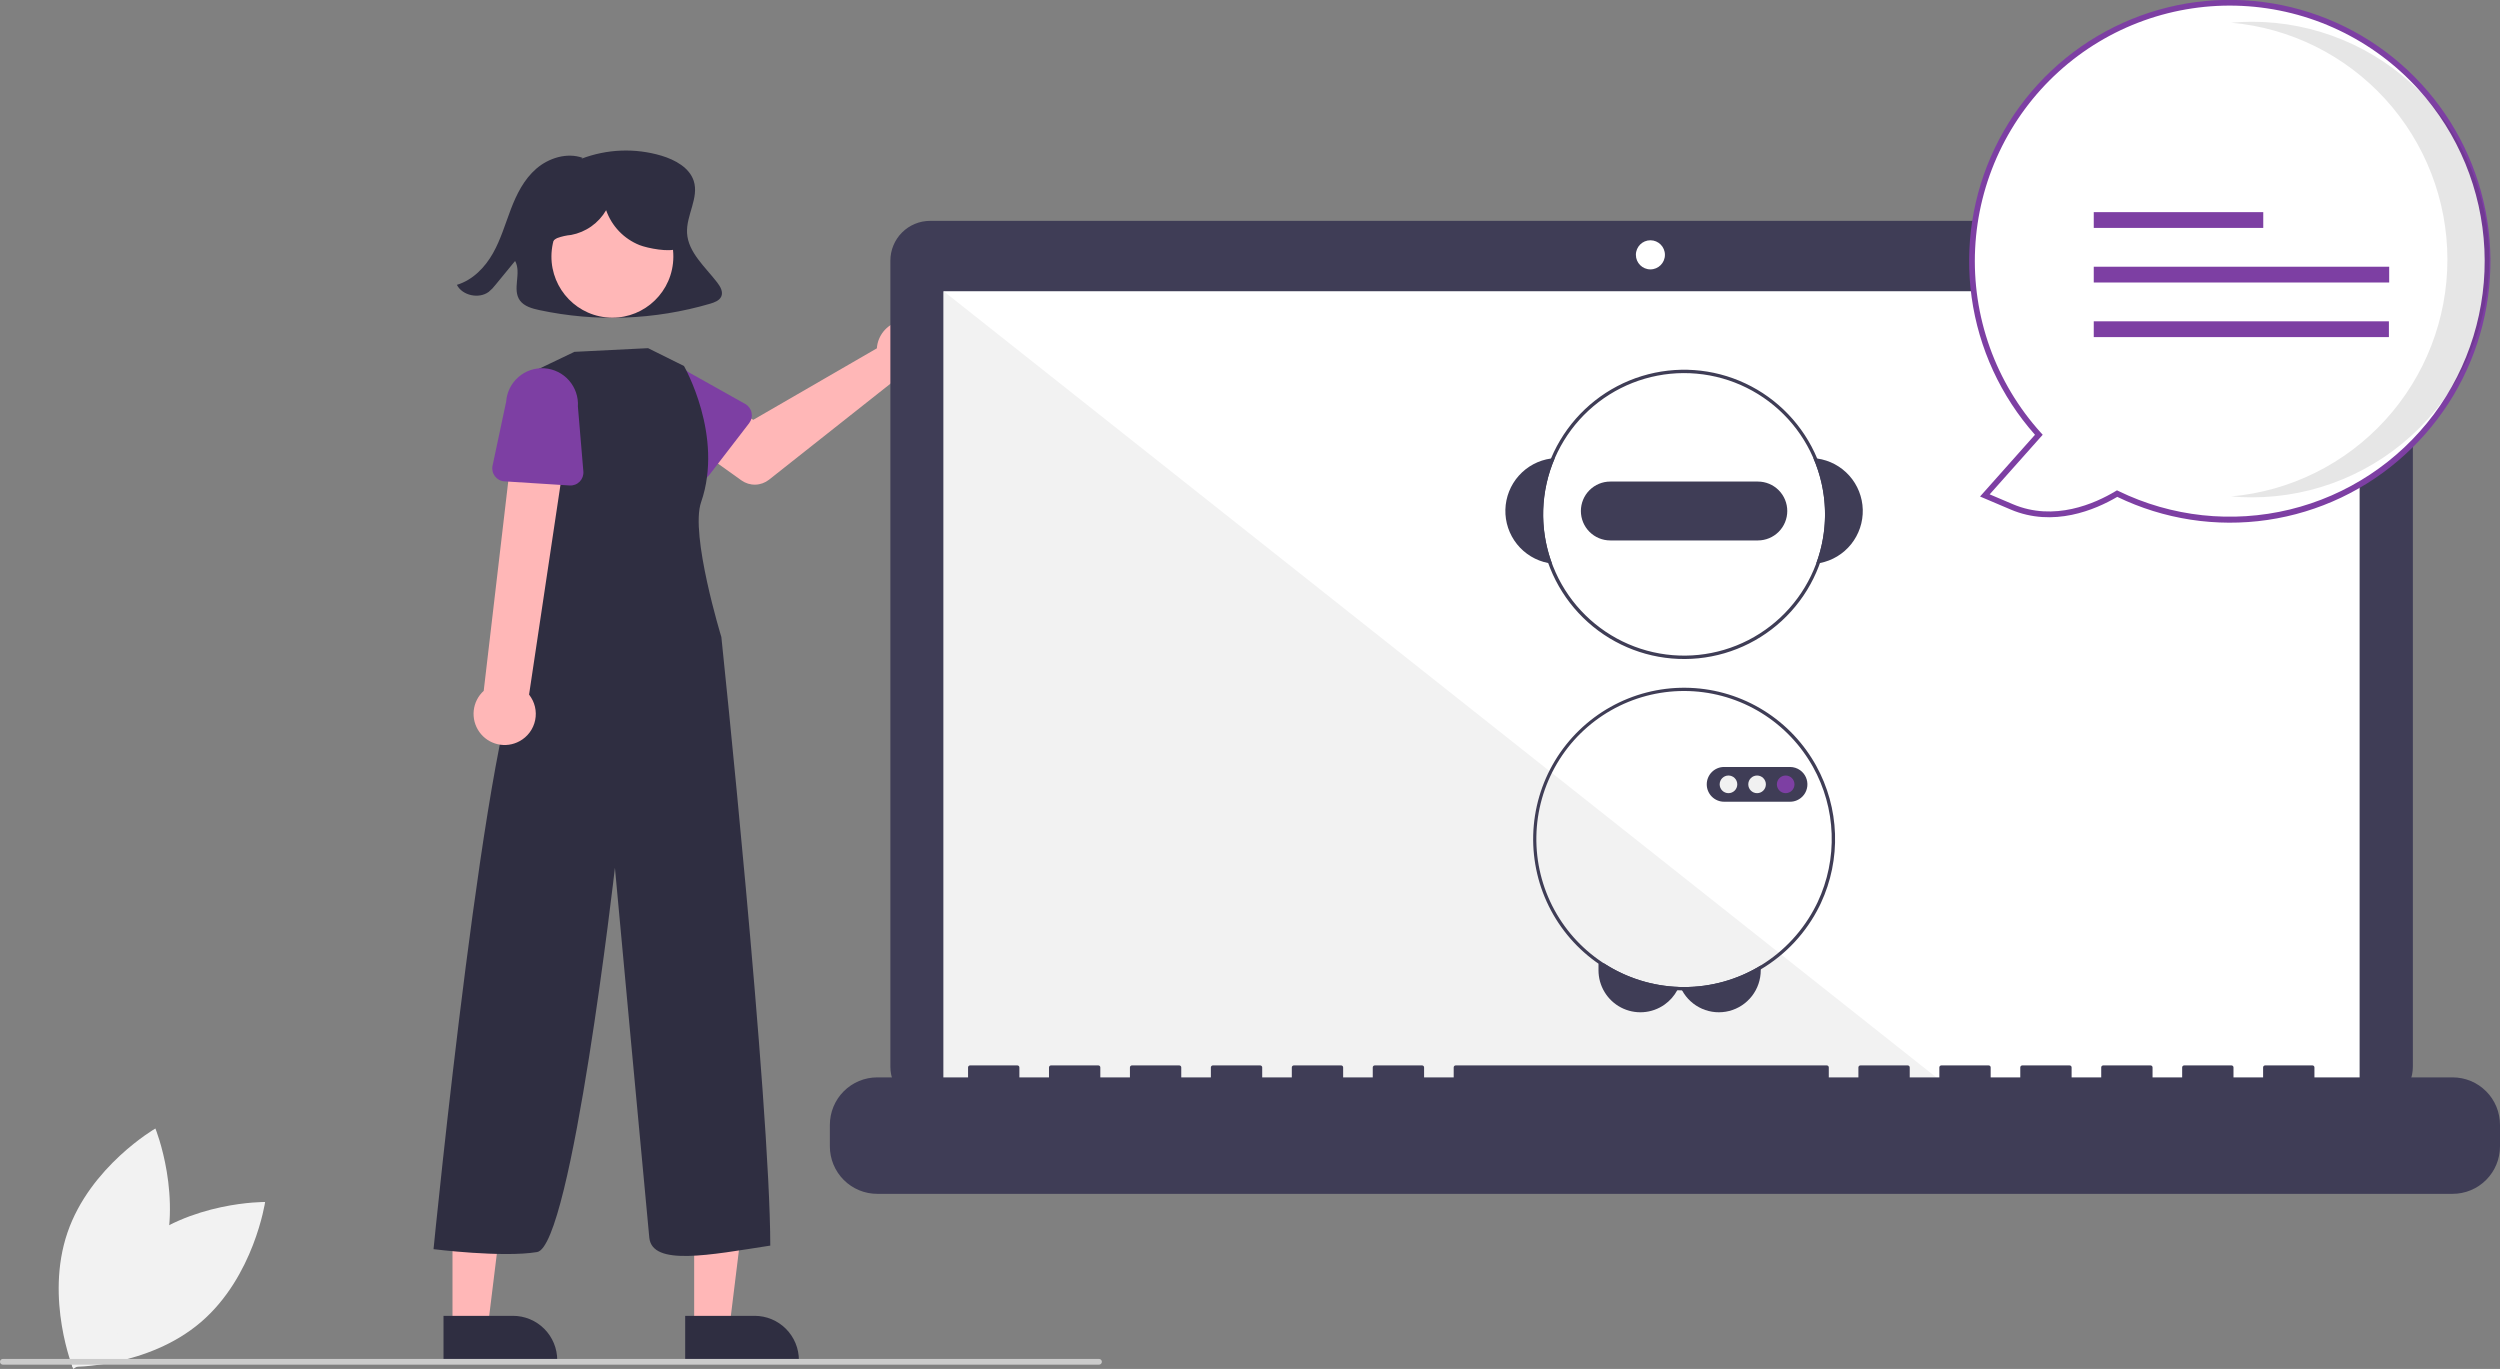 <svg xmlns="http://www.w3.org/2000/svg" width="473" height="259" viewBox="0 0 473 259" fill="none"><rect x="0" y="0" width="473" height="259" fill="#808080" stroke="none"/><g clip-path="url(#clip0_224:1379)"><path d="M25.832 235.872C15.753 244.487 13.661 258.618 13.661 258.618C13.661 258.618 27.911 258.78 37.99 250.164C48.07 241.549 50.162 227.418 50.162 227.418C50.162 227.418 35.912 227.256 25.832 235.872Z" fill="#F2F2F2"></path><path d="M30.49 239.3C26.197 251.861 13.853 259 13.853 259C13.853 259 8.471 245.773 12.764 233.211C17.058 220.65 29.401 213.511 29.401 213.511C29.401 213.511 34.784 226.738 30.49 239.3Z" fill="#F2F2F2"></path><path d="M135.699 53.452C133.418 50.489 130.195 47.748 129.991 44.093C129.804 40.74 132.297 37.412 131.246 34.204C130.437 31.738 127.769 30.25 125.162 29.462C120.171 27.975 114.83 28.181 109.967 30.048L110.231 29.862C107.263 28.802 103.795 29.896 101.46 31.922C99.124 33.948 97.737 36.757 96.66 39.571C95.583 42.386 94.749 45.303 93.253 47.942C91.757 50.581 89.466 52.98 86.443 53.892C87.455 55.915 90.618 56.609 92.473 55.215C92.947 54.829 93.373 54.388 93.742 53.9C94.979 52.392 96.217 50.884 97.454 49.376C98.727 51.646 96.825 54.778 98.39 56.88C99.197 57.963 100.671 58.375 102.04 58.67C112.737 60.958 123.835 60.545 134.334 57.469C135.178 57.22 136.109 56.877 136.459 56.111C136.864 55.227 136.298 54.23 135.699 53.452Z" fill="#2F2E41"></path><path d="M166.032 65.012C165.966 65.306 165.922 65.605 165.902 65.906L142.52 79.429L136.836 76.149L130.777 84.1L140.276 90.886C141.043 91.435 141.967 91.719 142.909 91.696C143.851 91.673 144.76 91.344 145.5 90.759L169.612 71.691C170.7 72.095 171.885 72.157 173.009 71.869C174.133 71.581 175.143 70.957 175.905 70.08C176.667 69.202 177.144 68.113 177.273 66.957C177.403 65.802 177.178 64.634 176.629 63.609C176.08 62.584 175.232 61.752 174.2 61.221C173.167 60.691 171.997 60.489 170.847 60.641C169.697 60.793 168.62 61.293 167.76 62.074C166.9 62.855 166.297 63.879 166.032 65.012Z" fill="#FFB7B7"></path><path d="M141.737 80.07L134.18 89.888C133.965 90.167 133.693 90.397 133.381 90.561C133.07 90.725 132.726 90.82 132.375 90.84C132.024 90.859 131.672 90.802 131.344 90.673C131.017 90.544 130.721 90.345 130.477 90.091L121.922 81.186C120.5 80.075 119.576 78.445 119.352 76.653C119.129 74.86 119.624 73.052 120.729 71.625C121.834 70.198 123.459 69.269 125.246 69.041C127.034 68.814 128.839 69.307 130.264 70.412L140.994 76.427C141.301 76.599 141.568 76.836 141.776 77.121C141.983 77.406 142.127 77.732 142.198 78.078C142.268 78.423 142.264 78.78 142.184 79.124C142.105 79.468 141.952 79.79 141.737 80.07H141.737Z" fill="#7D3FA3"></path><path d="M131.337 251.141L138.01 251.14L141.185 225.338L131.336 225.338L131.337 251.141Z" fill="#FFB7B7"></path><path d="M129.635 248.957L142.777 248.956H142.777C144.998 248.956 147.129 249.841 148.699 251.415C150.27 252.99 151.152 255.125 151.152 257.351V257.624L129.635 257.625L129.635 248.957Z" fill="#2F2E41"></path><path d="M85.614 251.141L92.288 251.14L95.462 225.338L85.613 225.338L85.614 251.141Z" fill="#FFB7B7"></path><path d="M83.912 248.957L97.054 248.956H97.055C99.276 248.956 101.406 249.841 102.977 251.415C104.547 252.99 105.43 255.125 105.43 257.351V257.624L83.912 257.625L83.912 248.957Z" fill="#2F2E41"></path><path d="M127.329 49.803C128.024 43.457 123.455 37.747 117.123 37.05C110.792 36.353 105.096 40.934 104.401 47.281C103.706 53.627 108.275 59.337 114.607 60.034C120.938 60.731 126.634 56.15 127.329 49.803Z" fill="#FFB7B7"></path><path d="M122.614 65.873L129.408 69.247C129.408 69.247 136.999 82.472 132.645 95.022C130.531 101.115 136.484 120.537 136.484 120.537C136.484 120.537 145.708 208.515 145.738 235.668C134.278 237.434 123.391 239.617 122.847 234.16C122.303 228.704 116.344 164.189 116.344 164.189C116.344 164.189 108.151 235.797 101.619 236.889C95.087 237.98 82.023 236.343 82.023 236.343C82.023 236.343 92.395 131.45 99.471 124.903L100.559 119.446L100.53 70.468L108.683 66.568L122.614 65.873Z" fill="#2F2E41"></path><path d="M98.308 140.228C99.06 139.82 99.713 139.252 100.222 138.564C100.732 137.875 101.084 137.084 101.255 136.244C101.426 135.404 101.411 134.537 101.211 133.704C101.011 132.871 100.632 132.091 100.099 131.421L108.001 78.624L97.678 78.127L91.518 130.706C90.454 131.677 89.782 133.006 89.63 134.441C89.479 135.876 89.857 137.316 90.694 138.49C91.531 139.664 92.768 140.489 94.171 140.809C95.575 141.13 97.047 140.923 98.308 140.228Z" fill="#FFB7B7"></path><path d="M107.777 91.853L95.431 91.071C95.079 91.049 94.737 90.951 94.427 90.784C94.117 90.618 93.846 90.386 93.633 90.105C93.421 89.823 93.271 89.5 93.195 89.155C93.118 88.811 93.116 88.454 93.19 88.109L95.762 76.017C95.885 74.216 96.716 72.537 98.073 71.349C99.429 70.161 101.2 69.561 102.997 69.68C104.794 69.799 106.471 70.628 107.66 71.984C108.848 73.341 109.452 75.115 109.338 76.916L110.372 89.196C110.402 89.548 110.355 89.902 110.236 90.234C110.117 90.566 109.928 90.868 109.682 91.12C109.435 91.372 109.138 91.568 108.809 91.695C108.48 91.821 108.129 91.875 107.777 91.853L107.777 91.853Z" fill="#7D3FA3"></path><path d="M448.998 41.787H175.973C173.98 41.787 172.068 42.581 170.659 43.993C169.25 45.406 168.458 47.322 168.458 49.32V201.816C168.458 203.813 169.25 205.73 170.659 207.142C172.068 208.555 173.98 209.349 175.973 209.349H448.998C450.991 209.349 452.903 208.555 454.312 207.142C455.721 205.73 456.513 203.813 456.513 201.816V49.32C456.513 47.322 455.721 45.406 454.312 43.993C452.903 42.581 450.991 41.787 448.998 41.787Z" fill="#3F3D56"></path><path d="M446.438 55.101H178.533V206.595H446.438V55.101Z" fill="white"></path><path d="M312.257 50.969C313.774 50.969 315.004 49.736 315.004 48.214C315.004 46.693 313.774 45.46 312.257 45.46C310.739 45.46 309.509 46.693 309.509 48.214C309.509 49.736 310.739 50.969 312.257 50.969Z" fill="white"></path><path d="M369.822 206.595H178.533V55.101L369.822 206.595Z" fill="#F2F2F2"></path><path d="M464.036 203.84H437.89V201.952C437.89 201.852 437.851 201.757 437.781 201.687C437.711 201.617 437.616 201.577 437.517 201.577H428.552C428.503 201.577 428.455 201.587 428.409 201.606C428.364 201.624 428.323 201.652 428.288 201.687C428.254 201.722 428.226 201.763 428.207 201.808C428.189 201.854 428.179 201.902 428.179 201.952V203.84H422.576V201.952C422.576 201.902 422.567 201.854 422.548 201.808C422.529 201.763 422.502 201.722 422.467 201.687C422.432 201.652 422.391 201.624 422.346 201.606C422.3 201.587 422.252 201.577 422.203 201.577H413.238C413.189 201.577 413.141 201.587 413.096 201.606C413.05 201.624 413.009 201.652 412.974 201.687C412.94 201.722 412.912 201.763 412.893 201.808C412.875 201.854 412.865 201.902 412.865 201.952V203.84H407.262V201.952C407.262 201.902 407.253 201.854 407.234 201.808C407.215 201.763 407.188 201.722 407.153 201.687C407.118 201.652 407.077 201.624 407.032 201.606C406.986 201.587 406.938 201.577 406.889 201.577H397.925C397.875 201.577 397.827 201.587 397.782 201.606C397.736 201.624 397.695 201.652 397.66 201.687C397.626 201.722 397.598 201.763 397.579 201.808C397.561 201.854 397.551 201.902 397.551 201.952V203.84H391.948V201.952C391.948 201.902 391.939 201.854 391.92 201.808C391.901 201.763 391.874 201.722 391.839 201.687C391.804 201.652 391.763 201.624 391.718 201.606C391.673 201.587 391.624 201.577 391.575 201.577H382.611C382.562 201.577 382.513 201.587 382.468 201.606C382.422 201.624 382.381 201.652 382.346 201.687C382.312 201.722 382.284 201.763 382.266 201.808C382.247 201.854 382.237 201.902 382.237 201.952V203.84H376.634V201.952C376.634 201.902 376.625 201.854 376.606 201.808C376.587 201.763 376.56 201.722 376.525 201.687C376.49 201.652 376.449 201.624 376.404 201.606C376.359 201.587 376.31 201.577 376.261 201.577H367.297C367.248 201.577 367.199 201.587 367.154 201.606C367.108 201.624 367.067 201.652 367.033 201.687C366.998 201.722 366.97 201.763 366.952 201.808C366.933 201.854 366.923 201.902 366.923 201.952V203.84H361.32V201.952C361.32 201.902 361.311 201.854 361.292 201.808C361.273 201.763 361.246 201.722 361.211 201.687C361.176 201.652 361.135 201.624 361.09 201.606C361.045 201.587 360.996 201.577 360.947 201.577H351.983C351.934 201.577 351.885 201.587 351.84 201.606C351.794 201.624 351.753 201.652 351.719 201.687C351.684 201.722 351.656 201.763 351.638 201.808C351.619 201.854 351.609 201.902 351.609 201.952V203.84H346.007V201.952C346.007 201.902 345.997 201.854 345.978 201.808C345.959 201.763 345.932 201.722 345.897 201.687C345.862 201.652 345.821 201.624 345.776 201.606C345.731 201.587 345.682 201.577 345.633 201.577H275.413C275.364 201.577 275.315 201.587 275.27 201.606C275.225 201.624 275.183 201.652 275.149 201.687C275.114 201.722 275.087 201.763 275.068 201.808C275.049 201.854 275.039 201.902 275.039 201.952V203.84H269.437V201.952C269.437 201.902 269.427 201.854 269.408 201.808C269.389 201.763 269.362 201.722 269.327 201.687C269.293 201.652 269.251 201.624 269.206 201.606C269.161 201.587 269.112 201.577 269.063 201.577H260.099C260.05 201.577 260.001 201.587 259.956 201.606C259.911 201.624 259.869 201.652 259.835 201.687C259.8 201.722 259.773 201.763 259.754 201.808C259.735 201.854 259.725 201.902 259.725 201.952V203.84H254.123V201.952C254.123 201.902 254.113 201.854 254.094 201.808C254.076 201.763 254.048 201.722 254.013 201.687C253.979 201.652 253.937 201.624 253.892 201.606C253.847 201.587 253.798 201.577 253.749 201.577H244.785C244.736 201.577 244.687 201.587 244.642 201.606C244.597 201.624 244.555 201.652 244.521 201.687C244.486 201.722 244.459 201.763 244.44 201.808C244.421 201.854 244.411 201.902 244.411 201.952V203.84H238.809V201.952C238.809 201.902 238.799 201.854 238.78 201.808C238.762 201.763 238.734 201.722 238.699 201.687C238.665 201.652 238.623 201.624 238.578 201.606C238.533 201.587 238.484 201.577 238.435 201.577H229.471C229.422 201.577 229.373 201.587 229.328 201.606C229.283 201.624 229.242 201.652 229.207 201.687C229.172 201.722 229.145 201.763 229.126 201.808C229.107 201.854 229.097 201.902 229.097 201.952V203.84H223.495V201.952C223.495 201.902 223.485 201.854 223.466 201.808C223.448 201.763 223.42 201.722 223.385 201.687C223.351 201.652 223.31 201.624 223.264 201.606C223.219 201.587 223.17 201.577 223.121 201.577H214.157C214.108 201.577 214.059 201.587 214.014 201.606C213.969 201.624 213.928 201.652 213.893 201.687C213.858 201.722 213.831 201.763 213.812 201.808C213.793 201.854 213.783 201.902 213.783 201.952V203.84H208.181V201.952C208.181 201.902 208.171 201.854 208.152 201.808C208.134 201.763 208.106 201.722 208.071 201.687C208.037 201.652 207.996 201.624 207.95 201.606C207.905 201.587 207.856 201.577 207.807 201.577H198.843C198.744 201.577 198.649 201.617 198.579 201.687C198.509 201.757 198.47 201.852 198.47 201.952V203.84H192.867V201.952C192.867 201.902 192.857 201.854 192.838 201.808C192.82 201.763 192.792 201.722 192.757 201.687C192.723 201.652 192.682 201.624 192.636 201.606C192.591 201.587 192.542 201.577 192.493 201.577H183.529C183.43 201.577 183.335 201.617 183.265 201.687C183.195 201.757 183.156 201.852 183.156 201.952V203.84H165.974C164.797 203.84 163.631 204.072 162.544 204.524C161.456 204.976 160.468 205.637 159.635 206.472C158.803 207.306 158.143 208.297 157.692 209.387C157.242 210.477 157.01 211.646 157.01 212.826V216.889C157.01 219.273 157.954 221.558 159.635 223.243C161.316 224.929 163.597 225.875 165.974 225.875H464.036C466.414 225.875 468.694 224.929 470.375 223.243C472.056 221.558 473 219.273 473 216.889V212.826C473 211.646 472.768 210.477 472.318 209.387C471.867 208.297 471.207 207.306 470.375 206.472C469.542 205.637 468.554 204.976 467.467 204.524C466.379 204.072 465.213 203.84 464.036 203.84Z" fill="#3F3D56"></path><path d="M317.639 186.73C317.549 186.944 317.449 187.152 317.337 187.354C316.753 188.436 315.927 189.367 314.924 190.075C313.737 190.913 312.343 191.408 310.895 191.505C309.446 191.603 307.998 191.3 306.71 190.63C305.421 189.959 304.341 188.947 303.587 187.703C302.833 186.459 302.435 185.032 302.435 183.576V182.294H303.52C307.739 185.027 312.619 186.561 317.639 186.73Z" fill="#3F3D56"></path><path d="M333.133 182.669V183.576C333.133 185.342 332.547 187.058 331.466 188.452C330.386 189.847 328.872 190.841 327.165 191.277C325.458 191.713 323.655 191.567 322.04 190.861C320.426 190.155 319.092 188.93 318.249 187.379C318.133 187.172 318.028 186.958 317.935 186.739C318.166 186.746 318.395 186.749 318.627 186.749C323.745 186.755 328.765 185.343 333.133 182.669Z" fill="#3F3D56"></path><path d="M343.812 86.752C343.574 86.717 343.333 86.695 343.092 86.679C345.834 93.013 346.024 100.165 343.622 106.637C343.863 106.608 344.101 106.57 344.34 106.525C346.665 106.074 348.755 104.81 350.237 102.958C351.719 101.107 352.498 98.788 352.435 96.415C352.372 94.041 351.471 91.768 349.892 89.998C348.313 88.229 346.158 87.078 343.812 86.752Z" fill="#3F3D56"></path><path d="M294.161 86.679C293.92 86.695 293.679 86.717 293.441 86.752C291.095 87.078 288.941 88.229 287.362 89.998C285.783 91.768 284.881 94.041 284.818 96.415C284.755 98.788 285.534 101.107 287.016 102.958C288.499 104.81 290.588 106.074 292.913 106.525C293.152 106.57 293.39 106.608 293.631 106.637C291.229 100.165 291.419 93.013 294.161 86.679Z" fill="#3F3D56"></path><path d="M343.813 86.752C341.197 80.489 336.353 75.425 330.22 72.542C324.088 69.659 317.106 69.165 310.63 71.154C304.155 73.144 298.648 77.475 295.18 83.307C291.712 89.139 290.53 96.055 291.864 102.711C293.198 109.367 296.953 115.289 302.399 119.326C307.845 123.362 314.593 125.225 321.333 124.553C328.073 123.881 334.322 120.721 338.868 115.688C343.414 110.655 345.931 104.108 345.93 97.318C345.929 93.69 345.209 90.099 343.813 86.752ZM343.622 106.637C341.3 112.895 336.725 118.055 330.798 121.101C324.871 124.147 318.021 124.859 311.596 123.097C305.172 121.334 299.638 117.225 296.084 111.578C292.53 105.931 291.214 99.155 292.393 92.584C293.573 86.012 297.164 80.121 302.459 76.071C307.754 72.02 314.37 70.103 321.005 70.697C327.639 71.291 333.811 74.352 338.307 79.279C342.802 84.206 345.295 90.641 345.295 97.318C345.294 100.499 344.728 103.655 343.622 106.637Z" fill="#3F3D56"></path><path d="M332.596 91.112H304.658C303.184 91.112 301.771 91.699 300.729 92.744C299.687 93.788 299.102 95.205 299.102 96.682C299.102 98.159 299.687 99.576 300.729 100.62C301.771 101.665 303.184 102.251 304.658 102.251H332.596C334.07 102.251 335.483 101.665 336.525 100.62C337.567 99.576 338.152 98.159 338.152 96.682C338.152 95.205 337.567 93.788 336.525 92.744C335.483 91.699 334.07 91.112 332.596 91.112Z" fill="#3F3D56"></path><path d="M343.623 144.879C343.521 144.691 343.416 144.507 343.308 144.325C343.305 144.319 343.302 144.316 343.299 144.31C340.801 140.023 337.234 136.461 332.948 133.973C328.662 131.486 323.804 130.158 318.852 130.121C313.899 130.084 309.022 131.338 304.7 133.76C300.377 136.182 296.756 139.69 294.194 143.938C291.632 148.187 290.216 153.03 290.084 157.993C289.953 162.956 291.111 167.868 293.445 172.246C295.779 176.625 299.209 180.32 303.398 182.968C307.587 185.617 312.391 187.128 317.338 187.354C317.639 187.37 317.944 187.38 318.249 187.38C318.376 187.386 318.5 187.386 318.627 187.386C323.731 187.393 328.742 186.02 333.133 183.411C337.902 180.582 341.754 176.432 344.226 171.46C344.229 171.454 344.232 171.451 344.235 171.444C344.331 171.253 344.423 171.059 344.515 170.862C346.424 166.768 347.339 162.279 347.184 157.763C347.029 153.247 345.808 148.832 343.623 144.879H343.623ZM343.896 170.687C343.804 170.884 343.708 171.078 343.61 171.269C341.248 175.976 337.619 179.925 333.133 182.669C328.765 185.343 323.745 186.755 318.627 186.749C318.395 186.749 318.167 186.746 317.935 186.74C317.836 186.74 317.738 186.737 317.639 186.73C312.792 186.56 308.072 185.128 303.944 182.575C299.816 180.022 296.423 176.435 294.097 172.168C291.772 167.901 290.595 163.101 290.682 158.239C290.769 153.378 292.117 148.623 294.594 144.442C297.07 140.261 300.59 136.799 304.807 134.396C309.023 131.993 313.791 130.731 318.642 130.736C323.492 130.74 328.258 132.011 332.47 134.422C336.682 136.833 340.195 140.302 342.664 144.488C342.667 144.494 342.67 144.497 342.673 144.504C342.784 144.685 342.892 144.87 342.994 145.054C345.173 148.945 346.392 153.302 346.548 157.761C346.705 162.22 345.796 166.652 343.896 170.687Z" fill="#3F3D56"></path><path d="M340.587 145.726C340.031 145.328 339.365 145.114 338.682 145.111H326.196C325.326 145.111 324.492 145.458 323.877 146.074C323.262 146.691 322.916 147.527 322.916 148.399C322.916 149.271 323.262 150.107 323.877 150.724C324.492 151.34 325.326 151.687 326.196 151.687H338.682C338.905 151.687 339.128 151.665 339.346 151.62C339.563 151.573 339.776 151.506 339.981 151.419C340.515 151.189 340.978 150.82 341.323 150.351C341.668 149.882 341.882 149.329 341.944 148.75C342.005 148.171 341.912 147.585 341.674 147.054C341.436 146.522 341.061 146.064 340.587 145.726L340.587 145.726Z" fill="#3F3D56"></path><path d="M327.027 150.068C327.947 150.068 328.692 149.32 328.692 148.399C328.692 147.477 327.947 146.729 327.027 146.729C326.108 146.729 325.362 147.477 325.362 148.399C325.362 149.32 326.108 150.068 327.027 150.068Z" fill="#F1F1F1"></path><path d="M332.438 150.068C333.358 150.068 334.104 149.32 334.104 148.399C334.104 147.477 333.358 146.729 332.438 146.729C331.519 146.729 330.773 147.477 330.773 148.399C330.773 149.32 331.519 150.068 332.438 150.068Z" fill="#F1F1F1"></path><path d="M337.85 150.068C338.769 150.068 339.515 149.32 339.515 148.399C339.515 147.477 338.769 146.729 337.85 146.729C336.93 146.729 336.185 147.477 336.185 148.399C336.185 149.32 336.93 150.068 337.85 150.068Z" fill="#7D3FA3"></path><path d="M400.561 93.388C396.231 95.991 388.516 99.253 380.633 95.901L375.537 93.734L385.749 82.258C377.6 73.251 373.091 61.523 373.104 49.363C373.116 37.203 377.648 25.485 385.816 16.494C393.983 7.504 405.2 1.887 417.276 0.74C429.352 -0.406 441.422 2.999 451.128 10.293C460.834 17.586 467.481 28.243 469.771 40.184C472.06 52.126 469.829 64.494 463.512 74.874C457.195 85.255 447.245 92.903 435.605 96.327C423.966 99.75 411.471 98.702 400.561 93.388Z" fill="white"></path><path d="M400.587 94.007C396.426 96.456 388.5 99.84 380.42 96.404L374.624 93.939L385.018 82.26C378.551 74.969 374.381 65.922 373.034 56.259C371.686 46.596 373.221 36.75 377.445 27.96C381.669 19.17 388.393 11.829 396.77 6.862C405.148 1.896 414.804 -0.475 424.523 0.049C434.242 0.573 443.589 3.968 451.387 9.806C459.185 15.645 465.085 23.666 468.344 32.859C471.603 42.053 472.076 52.008 469.703 61.47C467.329 70.932 462.215 79.478 455.006 86.033C447.766 92.656 438.713 96.954 429.015 98.375C419.316 99.796 409.415 98.275 400.587 94.007H400.587ZM457.599 16.936C453.344 12.231 448.207 8.413 442.481 5.699C436.754 2.984 430.55 1.428 424.223 1.118C417.897 0.807 411.571 1.75 405.607 3.89C399.644 6.031 394.159 9.329 389.467 13.594C384.775 17.86 380.967 23.011 378.261 28.752C375.555 34.493 374.004 40.713 373.696 47.055C373.388 53.397 374.33 59.738 376.467 65.716C378.604 71.693 381.895 77.19 386.151 81.892L386.48 82.256L376.448 93.53L380.845 95.399C388.649 98.718 396.372 95.271 400.28 92.921L400.533 92.769L400.798 92.898C410.874 97.806 422.341 99.044 433.228 96.4C444.116 93.757 453.746 87.396 460.465 78.41C467.184 69.425 470.573 58.374 470.05 47.157C469.527 35.939 465.125 25.254 457.599 16.936L457.599 16.936Z" fill="#7D3FA3"></path><path opacity="0.1" d="M463.049 49.109C463.049 37.865 458.848 27.029 451.275 18.734C443.703 10.44 433.306 5.288 422.134 4.294C423.441 4.179 424.764 4.117 426.101 4.117C438 4.124 449.409 8.868 457.82 17.305C466.231 25.741 470.956 37.181 470.956 49.109C470.956 61.037 466.231 72.476 457.82 80.913C449.409 89.35 438 94.093 426.101 94.1C424.766 94.1 423.445 94.037 422.14 93.923C433.311 92.927 443.706 87.775 451.278 79.481C458.849 71.187 463.049 60.352 463.049 49.109Z" fill="black"></path><path d="M428.209 40.137H396.138V43.122H428.209V40.137Z" fill="#7D3FA3"></path><path d="M452.035 50.465H396.138V53.45H452.035V50.465Z" fill="#7D3FA3"></path><path d="M451.98 60.793H396.138V63.779H451.98V60.793Z" fill="#7D3FA3"></path><path d="M207.929 258.195H0.544C0.4 258.195 0.262 258.137 0.159 258.035C0.057 257.933 0 257.794 0 257.649C0 257.504 0.057 257.366 0.159 257.263C0.262 257.161 0.4 257.104 0.544 257.104H207.929C208.073 257.104 208.212 257.161 208.314 257.263C208.416 257.366 208.473 257.504 208.473 257.649C208.473 257.794 208.416 257.933 208.314 258.035C208.212 258.137 208.073 258.195 207.929 258.195Z" fill="#CBCBCB"></path><path d="M127.953 41.027C127.503 38.984 126.044 37.291 124.362 36.05C121.59 34.006 118.19 33.001 114.755 33.211C111.32 33.42 108.068 34.831 105.563 37.196C104.164 38.435 103.155 40.056 102.66 41.861C102.423 42.763 102.411 43.709 102.623 44.617C102.835 45.526 103.265 46.368 103.876 47.071L104.106 47.216C103.898 46.327 104.586 45.44 105.408 45.048C106.264 44.733 107.156 44.533 108.064 44.451C109.437 44.191 110.738 43.639 111.879 42.831C113.021 42.023 113.976 40.98 114.681 39.77C115.203 41.259 116.037 42.618 117.127 43.757C118.216 44.895 119.537 45.786 120.999 46.371C122.523 46.968 126.71 47.79 128.161 47.031C130.012 46.064 128.402 43.071 127.953 41.027Z" fill="#2F2E41"></path></g><defs><clipPath id="clip0_224:1379"><rect width="473" height="259" fill="white"></rect></clipPath></defs></svg>